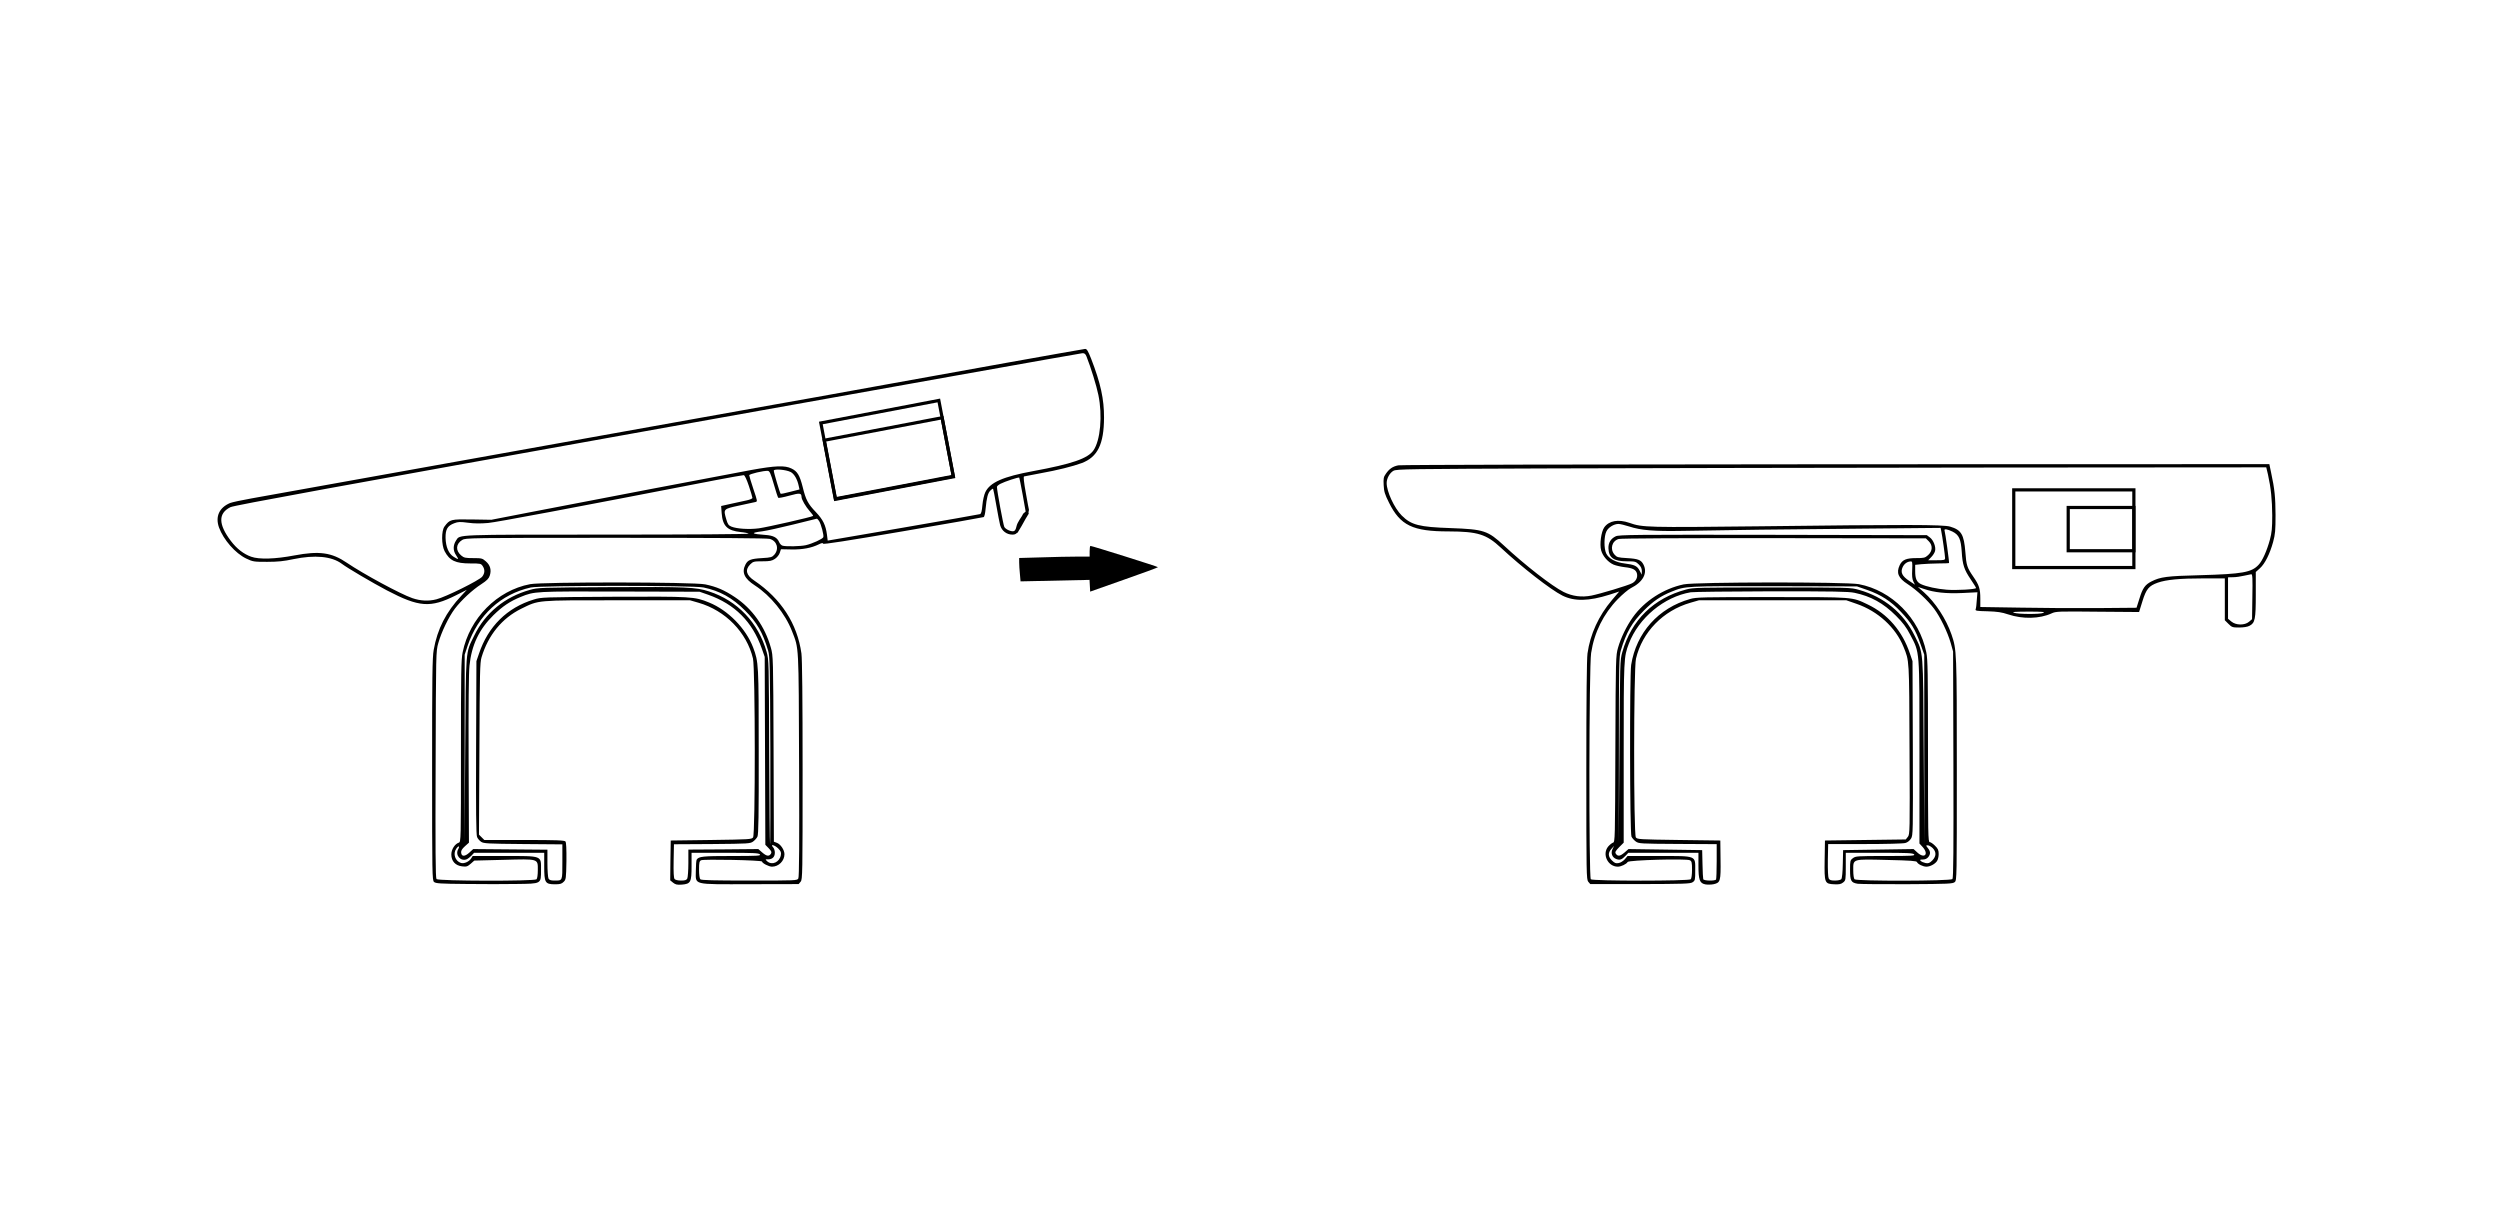 <svg width="609" height="300" viewBox="0 0 609 300" fill="none" xmlns="http://www.w3.org/2000/svg">
<rect width="609" height="300" fill="white"/>
<path d="M245.324 88.356C235.18 90.203 222.176 92.544 216.453 93.558C210.731 94.573 202.902 96.003 199.027 96.706C195.177 97.382 190.365 98.266 188.363 98.604C186.36 98.969 177.465 100.555 168.595 102.142C159.726 103.728 151.247 105.263 149.738 105.523C147.267 105.965 137.852 107.656 82.242 117.644C73.087 119.282 63.645 120.973 61.252 121.415C58.86 121.831 56.519 122.351 56.05 122.533C53.398 123.652 52.409 125.837 53.346 128.49C54.438 131.481 57.325 134.784 59.978 136.059C61.617 136.839 61.825 136.865 65.076 136.865C67.625 136.865 69.186 136.709 71.448 136.215C76.702 135.122 80.812 135.512 83.257 137.333C84.661 138.399 90.696 141.937 94.233 143.809C102.14 147.945 104.845 148.127 111.035 145.032L113.714 143.679L112.414 145.084C108.642 149.089 106.536 153.251 105.651 158.297C105.313 160.118 105.261 164.929 105.261 187.454C105.261 213.074 105.287 214.452 105.729 214.842C106.146 215.207 107.186 215.285 113.584 215.337C117.668 215.389 123.182 215.389 125.861 215.337C131.947 215.259 131.791 215.363 131.791 211.929C131.791 208.366 132.233 208.522 122.792 208.522H115.145L114.755 209.146C114.235 209.927 113.038 210.447 112.284 210.213C110.879 209.771 110.281 207.976 111.139 206.753C111.712 205.921 112.076 206.051 111.608 206.883C110.827 208.288 112.18 209.901 113.662 209.328C113.974 209.198 114.521 208.782 114.859 208.418L115.483 207.742H124.04H132.572V210.967C132.572 215.051 132.78 215.389 135.147 215.415C136.447 215.415 136.811 215.311 137.305 214.816C137.878 214.27 137.904 214.01 137.982 209.771C138.008 206.779 137.93 205.219 137.748 204.985C137.513 204.699 135.589 204.621 127.708 204.621H117.98L117.33 203.97L116.68 203.32L116.784 182.46C116.862 163.759 116.914 161.418 117.304 160.118C118.942 154.682 122.298 150.598 126.979 148.283C131.349 146.15 130.413 146.228 150.388 146.228H168.075L170.156 146.827C176.736 148.725 181.912 154.057 183.421 160.404C183.993 162.849 184.019 203.216 183.447 203.996C183.083 204.464 182.589 204.491 173.225 204.621L163.393 204.751L163.315 209.614L163.263 214.452L163.965 215.025C164.564 215.493 164.928 215.571 166.098 215.493C168.257 215.311 168.465 214.92 168.465 210.967V207.742H176.632C183.551 207.742 184.825 207.794 185.111 208.132C185.398 208.47 184.617 208.522 178.245 208.522C171.144 208.522 170.234 208.626 169.714 209.406C169.61 209.562 169.506 210.785 169.506 212.085C169.506 215.675 168.413 215.415 182.745 215.389L194.553 215.363L195.047 214.764C195.489 214.218 195.515 213.022 195.515 187.714C195.515 170.079 195.411 160.534 195.229 159.181C194.215 151.925 190.287 145.864 183.759 141.443C181.756 140.116 181.444 138.816 182.745 137.489C183.473 136.787 183.629 136.735 185.71 136.735C187.556 136.735 188.025 136.631 188.779 136.137C189.273 135.798 189.793 135.174 189.949 134.68L190.235 133.796L192.81 133.848C195.489 133.9 197.674 133.484 199.469 132.599C200.145 132.261 200.457 132.209 200.509 132.443C200.561 132.651 206.284 131.767 219.939 129.426C230.577 127.605 239.42 126.045 239.602 125.967C239.81 125.915 239.992 125.082 240.096 123.912C240.356 121.207 240.643 120.088 241.267 119.49C241.553 119.178 241.839 118.996 241.917 119.074C241.969 119.126 242.333 120.921 242.697 123.08C243.061 125.212 243.504 127.423 243.634 127.943C244.024 129.322 245.22 130.232 246.625 130.232C247.613 130.232 247.587 129.77 247.879 129.77C248.515 128.702 249.147 127.721 249.85 126.357C252.073 123.04 246.416 129.867 250.22 125.673C249.101 125.205 249.646 126.746 250.656 125.088C250.396 125.244 250.656 124.224 250.656 124.198C250.61 124.112 250.292 122.325 249.902 120.141C249.408 117.435 249.278 116.109 249.46 116.057C249.616 116.005 251.385 115.667 253.387 115.303C257.601 114.548 261.32 113.612 263.505 112.806C267.381 111.349 268.915 108.202 268.941 101.752C268.967 97.252 268.109 93.324 265.794 87.368C265.014 85.417 264.754 84.975 264.312 85.001C264.025 85.027 255.494 86.536 245.324 88.356ZM264.676 86.848C265.716 89.475 267.121 94.001 267.563 96.211C268.603 101.205 268.057 107.292 266.366 109.711C264.988 111.687 261.164 113.014 251.723 114.756C244.336 116.109 241.163 117.514 240.018 119.906C239.732 120.505 239.42 121.883 239.316 123.028C239.186 124.536 239.03 125.108 238.744 125.238C238.51 125.316 230.057 126.799 219.965 128.542L201.628 131.689L201.446 130.232C201.134 127.891 200.483 126.591 198.767 124.77C196.816 122.742 196.296 121.753 195.541 118.658C194.813 115.771 194.241 114.808 192.81 114.132C191.198 113.326 188.857 113.43 182.979 114.496C177.022 115.589 142.689 122.143 129.19 124.77L119.697 126.617L114.963 126.539C109.761 126.461 109.579 126.513 108.278 128.256C107.498 129.296 107.524 132.755 108.304 134.264C109.527 136.579 110.957 137.255 114.599 137.255C117.044 137.255 117.174 137.281 117.59 137.905C118.162 138.764 118.11 139.648 117.46 140.48C116.758 141.365 108.538 145.448 106.302 145.994C104.377 146.489 102.426 146.384 100.449 145.708C97.614 144.746 88.485 139.804 84.505 137.099C80.812 134.576 77.769 134.16 71.708 135.304C67.053 136.189 63.125 136.319 61.175 135.616C59.354 134.966 57.689 133.692 56.233 131.767C53.163 127.709 53.137 125.03 56.129 123.548C56.987 123.106 81.774 118.58 160.142 104.509C216.713 94.365 263.297 86.042 263.661 86.042C264.181 86.016 264.416 86.198 264.676 86.848ZM192.628 114.991C193.487 115.459 194.241 116.759 194.579 118.424L194.761 119.23L192.524 119.802C191.302 120.141 190.209 120.349 190.157 120.271C189.975 120.088 188.493 115.121 188.493 114.652C188.493 114.158 191.458 114.392 192.628 114.991ZM188.493 117.93C188.987 119.672 189.481 121.181 189.585 121.259C189.663 121.363 190.886 121.129 192.29 120.739C194.865 120.036 195.229 120.088 195.255 121.077C195.255 121.675 196.296 123.47 197.258 124.536C197.778 125.108 198.142 125.629 198.064 125.681C197.804 125.941 186.932 128.412 184.877 128.698C182.484 129.01 179.493 128.828 178.167 128.282C177.465 127.995 177.257 127.683 176.918 126.487C176.19 123.99 176.164 123.99 180.04 123.158C181.912 122.768 183.681 122.377 183.993 122.299C184.565 122.169 184.539 122.143 183.525 119.126C182.979 117.461 182.51 115.953 182.51 115.771C182.51 115.459 186.048 114.626 187.062 114.704C187.478 114.756 187.738 115.303 188.493 117.93ZM182.432 118.398C182.901 119.802 183.291 121.129 183.291 121.285C183.291 121.467 182.667 121.727 181.938 121.883C181.184 122.039 179.467 122.429 178.115 122.715L175.67 123.262L175.8 125.03C176.034 128.152 177.178 129.27 180.43 129.608C181.366 129.686 182.224 129.868 182.38 129.998C182.51 130.128 168.257 130.232 147.969 130.232C110.385 130.232 112.076 130.18 111.113 131.637C110.333 132.807 110.333 134.134 111.087 135.226C111.842 136.371 111.764 136.423 110.515 135.642C109.293 134.888 108.59 133.223 108.538 131.013C108.512 128.932 109.007 128.1 110.619 127.475C111.634 127.085 112.05 127.085 114.053 127.345C115.613 127.553 117.096 127.553 118.916 127.397C121.101 127.189 138.398 123.938 174.187 116.993C177.829 116.291 180.976 115.745 181.184 115.745C181.418 115.771 181.912 116.837 182.432 118.398ZM249.122 120.505L249.85 124.614L249.226 125.16C248.854 126.063 247.847 127.059 247.587 128.334C247.457 128.958 247.223 129.348 246.911 129.4C246.235 129.53 244.96 128.932 244.648 128.36C244.414 127.917 242.853 119.49 242.853 118.606C242.853 118.424 243.244 118.086 243.712 117.852C244.7 117.331 248.133 116.187 248.289 116.343C248.341 116.395 248.706 118.268 249.122 120.505ZM199.521 126.903C200.015 127.657 200.743 130.414 200.561 130.857C200.379 131.299 197.882 132.443 196.296 132.807C195.021 133.093 191.562 133.171 190.652 132.937C190.339 132.859 189.949 132.443 189.793 132.053C189.325 130.935 188.363 130.44 186.438 130.31C182.979 130.076 182.719 129.79 185.684 129.426C186.724 129.296 190.105 128.542 193.175 127.787C196.244 127.007 198.845 126.383 198.949 126.357C199.053 126.331 199.313 126.591 199.521 126.903ZM187.504 131.273C189.273 131.767 189.845 133.692 188.649 135.096C188.077 135.746 187.843 135.824 185.606 135.955C182.901 136.111 182.172 136.397 181.6 137.515C180.612 139.414 181.314 140.948 183.889 142.613C187.712 145.084 191.276 149.48 192.94 153.771C194.631 158.141 194.553 156.554 194.657 186.336C194.735 205.375 194.683 213.62 194.475 213.984C194.215 214.504 193.955 214.504 182.563 214.504C173.849 214.504 170.832 214.426 170.598 214.192C170.416 214.01 170.286 213.074 170.286 211.851C170.286 210.135 170.364 209.797 170.78 209.562C171.404 209.25 185.632 209.536 185.632 209.875C185.632 210.265 187.296 211.123 188.051 211.123C189.689 211.123 191.094 209.718 191.094 208.08C191.094 207.065 190.157 205.661 189.273 205.323L188.519 205.037L188.441 182.382C188.363 160.196 188.337 159.728 187.79 157.803C186.334 152.601 183.239 148.257 178.999 145.448C176.424 143.731 174.525 142.925 171.794 142.353C168.959 141.755 132.155 141.729 129.138 142.301C121.075 143.836 114.391 150.598 112.7 158.895C112.336 160.638 112.284 163.863 112.284 183.006C112.284 204.725 112.284 205.115 111.764 205.271C110.801 205.583 109.943 206.909 109.943 208.158C109.943 209.771 110.931 210.863 112.57 211.045C113.61 211.175 113.87 211.097 114.651 210.421L115.535 209.64L122.636 209.458C131.323 209.224 131.011 209.146 131.011 211.981C131.011 213.1 130.881 214.01 130.699 214.192C130.205 214.686 106.744 214.634 106.328 214.14C106.093 213.88 106.041 206.753 106.12 186.258C106.198 158.739 106.198 158.713 106.77 156.658C107.524 153.953 109.319 150.26 110.801 148.283C112.388 146.202 115.067 143.705 117.252 142.301C118.604 141.417 119.072 140.948 119.307 140.22C119.749 138.868 119.437 137.697 118.37 136.761C117.512 136.007 117.356 135.955 115.275 135.955C113.35 135.955 113.012 135.876 112.336 135.304C110.931 134.108 111.035 132.495 112.596 131.533C113.428 131.039 114 131.013 149.998 131.013C174.421 131.013 186.854 131.091 187.504 131.273ZM171.378 143.107C175.358 143.94 178.401 145.63 181.47 148.699C184.383 151.612 185.814 154.083 187.114 158.479C187.53 159.884 187.582 161.938 187.66 182.902C187.686 195.465 187.66 205.713 187.582 205.635C187.504 205.557 187.426 195.439 187.374 183.136C187.296 161.184 187.296 160.768 186.75 158.817C184.747 151.69 179.623 146.306 172.705 144.07C169.558 143.029 167.139 142.925 148.698 143.029C131.479 143.133 131.089 143.133 129.06 143.705C123 145.396 118.188 149.324 115.535 154.812C113.35 159.285 113.506 157.491 113.324 182.772L113.168 205.271L113.194 182.382V159.493L113.922 157.283C116.419 149.87 122.012 144.72 129.32 143.107C131.687 142.587 168.907 142.587 171.378 143.107ZM172.497 144.876C178.999 147.165 183.265 151.456 185.554 157.933L186.282 160.014L186.36 182.902L186.438 205.791L187.27 206.649C187.921 207.326 188.025 207.586 187.816 207.95C187.348 208.678 186.776 208.6 185.71 207.69L184.721 206.831L176.216 206.909L167.685 206.961V210.239C167.685 212.033 167.555 213.724 167.425 214.01C167.217 214.4 166.879 214.504 165.89 214.504C165.136 214.504 164.512 214.348 164.33 214.14C164.122 213.906 164.043 212.502 164.096 209.718L164.174 205.661L173.459 205.609C182.406 205.531 182.771 205.505 183.473 204.985C183.863 204.699 184.357 204.152 184.513 203.814C184.773 203.32 184.851 198.612 184.825 183.162C184.825 161.652 184.799 161.314 183.473 157.751C181.704 153.095 177.361 148.647 172.731 146.775C169.167 145.318 168.569 145.292 149.478 145.37C132.129 145.474 131.895 145.474 130.023 146.046C123.52 148.023 118.89 152.627 116.68 159.233L116.055 161.054L115.977 182.122C115.925 197.39 115.977 203.372 116.211 203.892C116.367 204.282 116.81 204.803 117.2 205.063C117.824 205.479 118.734 205.531 127.448 205.609L136.993 205.687V209.927C136.993 214.686 137.071 214.504 135.042 214.504C134.158 214.504 133.82 214.374 133.612 214.01C133.482 213.724 133.352 212.033 133.352 210.239V206.987L124.326 206.909L115.275 206.831L114.339 207.69C113.22 208.704 112.44 208.704 112.336 207.716C112.284 207.222 112.518 206.831 113.246 206.155L114.235 205.271L114.157 184.983C114.105 172.16 114.183 163.759 114.365 162.146C114.885 157.127 116.706 153.303 120.191 149.87C122.428 147.685 124.248 146.462 126.875 145.396C130.231 144.044 130.231 144.044 151.039 144.096L170.416 144.148L172.497 144.876ZM189.585 206.701C190.235 207.378 190.339 207.638 190.209 208.34C189.871 210.031 188.103 210.837 186.932 209.849C186.516 209.484 186.412 209.302 186.672 209.328C188.025 209.458 188.753 208.886 188.753 207.69C188.753 207.248 188.571 206.649 188.311 206.389C187.53 205.531 188.701 205.817 189.585 206.701Z" fill="black"/>
<path d="M340.651 113.352C339.272 113.612 338.414 114.21 337.582 115.432C337.035 116.187 336.983 116.577 337.061 118.163C337.14 119.75 337.322 120.374 338.362 122.455C341.119 127.995 344.11 129.452 352.875 129.452C359.976 129.478 362.083 130.128 365.62 133.431C370.64 138.113 377.741 143.653 380.602 145.084C383.541 146.54 387.026 146.462 392.124 144.85L394.439 144.095L392.671 146.176C389.445 149.974 387.365 154.499 386.714 159.181C386.532 160.534 386.428 170.079 386.428 187.714C386.428 213.047 386.454 214.218 386.896 214.79L387.391 215.362H399.537C410.227 215.336 411.762 215.284 412.308 214.92C412.932 214.504 412.958 214.348 412.958 212.033C412.958 208.34 413.426 208.522 404.037 208.522H396.468L395.818 209.302C395.428 209.744 394.777 210.16 394.309 210.238C393.607 210.368 393.347 210.264 392.671 209.614C391.708 208.652 391.656 207.767 392.541 206.779L393.191 206.051L392.827 206.805C392.306 207.82 392.723 208.912 393.763 209.276C394.647 209.588 395.09 209.406 396.026 208.418L396.65 207.741H405.207H413.739V210.733C413.739 214.348 414.025 215.18 415.455 215.44C415.949 215.518 416.86 215.518 417.458 215.388C419.097 215.024 419.201 214.634 419.123 209.302L419.071 204.75L408.979 204.62C399.355 204.49 398.861 204.464 398.497 203.996C397.925 203.216 397.951 162.848 398.523 160.456C400.057 153.953 405.129 148.751 411.788 146.826L413.869 146.228H431.815H449.762L452.233 147.086C457.461 148.881 461.805 152.861 463.704 157.594C465.108 161.054 465.082 160.299 465.16 182.538C465.264 202.748 465.238 203.242 464.744 203.866L464.25 204.49L454.392 204.62L444.56 204.75L444.482 209.458C444.404 215.128 444.456 215.31 446.849 215.414C447.994 215.466 448.462 215.388 448.982 214.972C449.606 214.478 449.632 214.374 449.632 211.097V207.741H457.799C464.718 207.741 465.992 207.793 466.279 208.132C466.565 208.47 465.758 208.522 459.334 208.522C452.363 208.522 452.025 208.548 451.349 209.068C450.699 209.562 450.673 209.718 450.673 211.877C450.673 214.582 450.907 215.024 452.545 215.284C453.196 215.362 458.658 215.414 464.692 215.388C474.758 215.336 475.72 215.284 476.188 214.868C476.682 214.426 476.682 213.802 476.682 187.454C476.682 158.609 476.656 158.297 475.382 154.551C474.081 150.78 471.454 146.748 468.645 144.251L467.189 142.977L468.697 143.471C471.168 144.329 474.107 144.642 478.061 144.459L481.702 144.277L481.546 146.176C481.494 147.19 481.364 148.231 481.26 148.439C481.13 148.777 481.572 148.855 484.147 148.907C486.566 148.985 487.633 149.141 489.167 149.661C492.731 150.858 496.866 150.754 499.753 149.427C500.794 148.933 501.366 148.907 510.963 149.011L521.081 149.089L521.888 146.488C522.824 143.471 523.448 142.717 525.633 141.937C527.74 141.208 530.965 140.896 536.843 140.896H541.967V145.994V151.092L542.852 151.976C543.684 152.809 543.84 152.861 545.453 152.861C546.519 152.861 547.507 152.705 547.976 152.444C549.328 151.742 549.51 150.884 549.51 144.798V139.336L550.524 138.425C551.747 137.307 552.917 134.966 553.724 132.053C554.244 130.128 554.322 129.244 554.322 125.42C554.296 121.103 554.114 119.152 553.23 115.068L552.813 113.066L447.317 113.092C387.703 113.118 341.301 113.222 340.651 113.352ZM552.475 115.589C553.204 118.866 553.49 121.753 553.516 125.55C553.516 128.645 553.412 129.712 552.943 131.481C552.215 134.16 551.123 136.63 550.186 137.593C548.47 139.44 546.233 139.83 535.985 140.116C527.766 140.324 526.283 140.532 524.072 141.65C522.538 142.431 521.94 143.289 521.185 145.76L520.457 148.049L511.38 148.127C506.386 148.179 497.828 148.127 492.366 148.023L482.405 147.867V145.838C482.405 143.419 482.119 142.535 480.714 140.506C479.179 138.269 478.997 137.723 478.763 134.498C478.425 130.18 477.775 129.088 475.044 128.281C473.353 127.787 464.484 127.761 428.798 128.203C401.176 128.515 400.109 128.489 396.936 127.371C394.231 126.435 391.968 126.825 390.798 128.463C390.044 129.53 389.627 132.599 390.044 134.082C390.434 135.486 391.708 136.943 393.061 137.541C393.633 137.775 394.855 138.061 395.792 138.165C397.743 138.373 398.523 138.789 398.757 139.7C398.991 140.662 398.523 141.598 397.56 142.093C396.52 142.639 389.783 144.668 387.677 145.084C385.284 145.552 383.047 145.266 380.888 144.199C378.053 142.769 371.551 137.723 366.349 132.885C362.447 129.27 361.485 128.932 353.396 128.645C345.697 128.385 343.772 127.891 341.457 125.576C339.662 123.782 337.79 119.75 337.79 117.669C337.79 116.525 338.544 115.172 339.454 114.678C340.209 114.262 343.07 114.236 377.975 114.106C398.731 114.028 446.381 113.95 483.887 113.898L552.059 113.846L552.475 115.589ZM396.884 128.255C399.719 129.192 402.944 129.452 409.967 129.322C421.568 129.114 434.338 128.932 453.56 128.776L472.729 128.593L472.885 129.348C473.145 130.57 473.821 135.382 473.821 135.954C473.821 136.422 473.639 136.474 471.767 136.474H469.712L470.44 135.72C470.856 135.304 471.272 134.654 471.376 134.238C471.637 133.249 470.986 131.559 470.102 130.908L469.374 130.362L431.893 130.284C398.055 130.232 394.361 130.258 393.581 130.648C392.384 131.22 391.786 132.209 391.812 133.535C391.89 135.876 393.087 136.735 396.26 136.735C398.315 136.735 398.471 136.787 399.199 137.489C399.745 138.035 399.953 138.503 399.953 139.127L399.927 139.986L399.407 138.997C398.809 137.853 398.185 137.567 395.74 137.255C393.555 136.995 391.864 136.058 391.266 134.81C390.694 133.587 390.72 130.648 391.318 129.452C391.786 128.463 393.165 127.631 394.257 127.631C394.647 127.631 395.818 127.917 396.884 128.255ZM475.642 129.504C477.229 130.31 477.671 131.324 477.879 134.42C478.061 137.567 478.477 138.789 480.064 141.13C480.792 142.197 481.364 143.133 481.364 143.237C481.364 143.575 476.526 143.835 474.238 143.653C471.871 143.471 469.218 142.899 467.969 142.301C466.903 141.806 466.539 141 466.539 139.101V137.593L468.047 137.437C468.854 137.359 470.7 137.281 472.131 137.255C473.561 137.255 474.758 137.203 474.784 137.151C474.888 137.073 473.873 129.738 473.691 129.244C473.509 128.75 474.368 128.88 475.642 129.504ZM469.842 131.845C470.856 132.859 470.778 134.238 469.686 135.226C468.932 135.902 468.697 135.954 466.773 135.954C464.354 135.954 463.391 136.37 462.767 137.671C461.883 139.544 462.403 140.818 464.718 142.301C466.877 143.705 469.556 146.202 471.142 148.283C472.625 150.26 474.42 153.953 475.2 156.658L475.772 158.713L475.85 186.257C475.902 206.753 475.85 213.88 475.616 214.14C475.2 214.634 452.259 214.686 451.765 214.192C451.583 214.01 451.453 213.1 451.453 211.981C451.453 209.172 451.115 209.276 459.75 209.484C465.42 209.614 466.877 209.718 466.981 210.004C467.163 210.499 468.463 211.123 469.27 211.123C470.154 211.123 471.35 210.499 471.845 209.77C472.079 209.458 472.261 208.678 472.261 208.054C472.261 207.091 472.105 206.753 471.376 206.025C470.882 205.531 470.31 205.14 470.076 205.14C469.686 205.14 469.66 203.112 469.66 183.032C469.66 163.863 469.608 160.638 469.244 158.895C467.553 150.598 460.868 143.835 452.805 142.301C449.788 141.728 412.984 141.754 410.149 142.353C405.285 143.367 400.552 146.41 397.743 150.39C396.208 152.549 394.829 155.41 394.153 157.777C393.607 159.727 393.581 160.091 393.503 182.434C393.425 204.542 393.425 205.114 392.931 205.271C392.671 205.349 392.124 205.791 391.76 206.207C390.2 208.08 391.656 211.123 394.101 211.123C394.881 211.123 396.208 210.499 396.494 209.978C396.754 209.51 410.825 209.12 411.658 209.562C412.1 209.796 412.178 210.108 412.178 211.851C412.178 213.074 412.048 214.01 411.866 214.192C411.424 214.634 387.963 214.634 387.521 214.192C387.026 213.698 387.078 162.432 387.599 159.077C388.353 154.083 390.59 149.557 394.101 145.942C395.246 144.772 396.676 143.575 397.248 143.289C400.265 141.78 401.41 139.596 400.343 137.515C399.771 136.396 399.043 136.11 396.338 135.954C394.101 135.824 393.867 135.746 393.295 135.096C392.124 133.743 392.671 131.767 394.309 131.298C394.803 131.142 409.915 131.064 432.128 131.09L469.14 131.142L469.842 131.845ZM465.81 138.789C465.732 140.272 465.81 141.078 466.096 141.65L466.487 142.431L465.108 141.52C463.339 140.35 462.897 139.414 463.495 138.139C463.912 137.281 464.64 136.787 465.498 136.761C465.836 136.735 465.888 137.099 465.81 138.789ZM548.678 145.344L548.6 150.832L547.871 151.456C546.805 152.366 544.672 152.34 543.554 151.404L542.748 150.728V145.682V140.636L543.996 140.61C544.672 140.61 545.869 140.428 546.649 140.246C547.429 140.064 548.236 139.908 548.418 139.882C548.704 139.856 548.756 140.948 548.678 145.344ZM454.834 143.705C458.189 144.876 460.582 146.41 463.053 149.037C465.55 151.664 466.591 153.355 467.813 156.84L468.749 159.493V182.642L468.775 205.791L468.619 183.162C468.463 157.672 468.567 159.285 466.383 154.811C463.678 149.297 458.944 145.422 452.883 143.705C450.803 143.107 450.725 143.107 431.685 143.107C413.817 143.107 412.438 143.133 410.747 143.601C402.84 145.708 397.404 151.04 395.194 158.843C394.647 160.742 394.621 161.366 394.491 183.032L394.335 205.271L394.361 182.642C394.361 161.834 394.413 159.883 394.829 158.479C396.13 154.083 397.534 151.638 400.474 148.699C402.762 146.41 404.557 145.188 407.21 144.121C410.591 142.743 410.539 142.769 432.206 142.795L452.363 142.847L454.834 143.705ZM451.765 144.407C455.745 145.24 458.788 146.93 461.857 150C463.573 151.716 464.354 152.757 465.316 154.603C467.683 159.129 467.579 157.881 467.579 183.24V205.479L468.385 206.363C469.92 208.106 468.801 209.25 467.085 207.689L466.148 206.831L457.565 206.961L448.982 207.091L448.904 210.447C448.878 212.397 448.722 213.958 448.54 214.166C448.384 214.348 447.733 214.504 447.005 214.504C446.017 214.504 445.679 214.4 445.471 213.984C445.315 213.672 445.237 211.955 445.263 209.536L445.341 205.609H454.314C459.256 205.609 463.678 205.505 464.146 205.349C464.666 205.219 465.186 204.802 465.524 204.282C466.018 203.476 466.018 202.982 465.966 182.252L465.888 161.054L465.264 159.233C463.443 153.745 459.828 149.557 454.964 147.243C451.089 145.396 451.791 145.448 431.555 145.448C414.805 145.448 413.218 145.474 411.71 145.916C403.985 148.101 398.601 154.135 397.352 161.964C396.962 164.565 397.014 203.008 397.43 203.814C397.586 204.152 398.081 204.698 398.471 204.984C399.199 205.505 399.511 205.531 408.693 205.583L418.186 205.635V209.822C418.186 212.111 418.108 214.114 418.03 214.244C417.796 214.634 415.039 214.582 414.909 214.166C414.857 214.01 414.753 212.319 414.727 210.473L414.649 207.091L405.676 206.961L396.702 206.831L395.714 207.689C394.647 208.6 394.075 208.678 393.607 207.95C393.373 207.585 393.529 207.299 394.439 206.363L395.532 205.271V183.422C395.532 160.247 395.558 160.065 396.78 156.814C399.173 150.52 405.389 145.37 411.866 144.277C412.542 144.173 421.411 144.069 431.555 144.043C446.563 144.043 450.334 144.095 451.765 144.407ZM497.75 149.297C496.944 149.661 491.664 149.635 490.598 149.271C490 149.063 490.806 149.011 494.109 148.985C497.516 148.985 498.271 149.063 497.75 149.297ZM470.804 206.597C471.741 207.559 471.689 208.6 470.7 209.614C470.024 210.264 469.764 210.368 469.062 210.238C468.619 210.134 468.073 209.926 467.891 209.718C467.605 209.458 467.709 209.38 468.385 209.38C468.932 209.38 469.374 209.198 469.712 208.808C470.31 208.028 470.31 207.455 469.634 206.597C469.114 205.947 469.114 205.921 469.608 205.921C469.894 205.921 470.414 206.233 470.804 206.597Z" fill="black"/>
<path d="M265.436 134.289V135.589H262.366C260.65 135.589 256.8 135.667 253.783 135.771L248.269 135.927V136.994C248.269 137.592 248.347 138.866 248.451 139.855L248.607 141.623L257.008 141.441L265.41 141.259L265.488 142.69L265.566 144.12L273.811 141.207C278.362 139.621 282.082 138.242 282.082 138.164C282.082 138.034 266.06 132.988 265.644 132.988C265.514 132.988 265.436 133.56 265.436 134.289Z" fill="black"/>
<rect x="490.551" y="119.333" width="29.261" height="18.922" stroke="black" stroke-width="0.78"/>
<rect x="503.816" y="123.625" width="15.996" height="10.534" stroke="black" stroke-width="0.78"/>
<rect x="199.957" y="103.037" width="29.261" height="18.922" transform="rotate(-10.806 199.957 103.037)" stroke="black" stroke-width="0.78"/>
<rect x="200.793" y="107.246" width="29.23" height="14.514" transform="rotate(-10.806 200.793 107.246)" stroke="black" stroke-width="0.78"/>
</svg>
